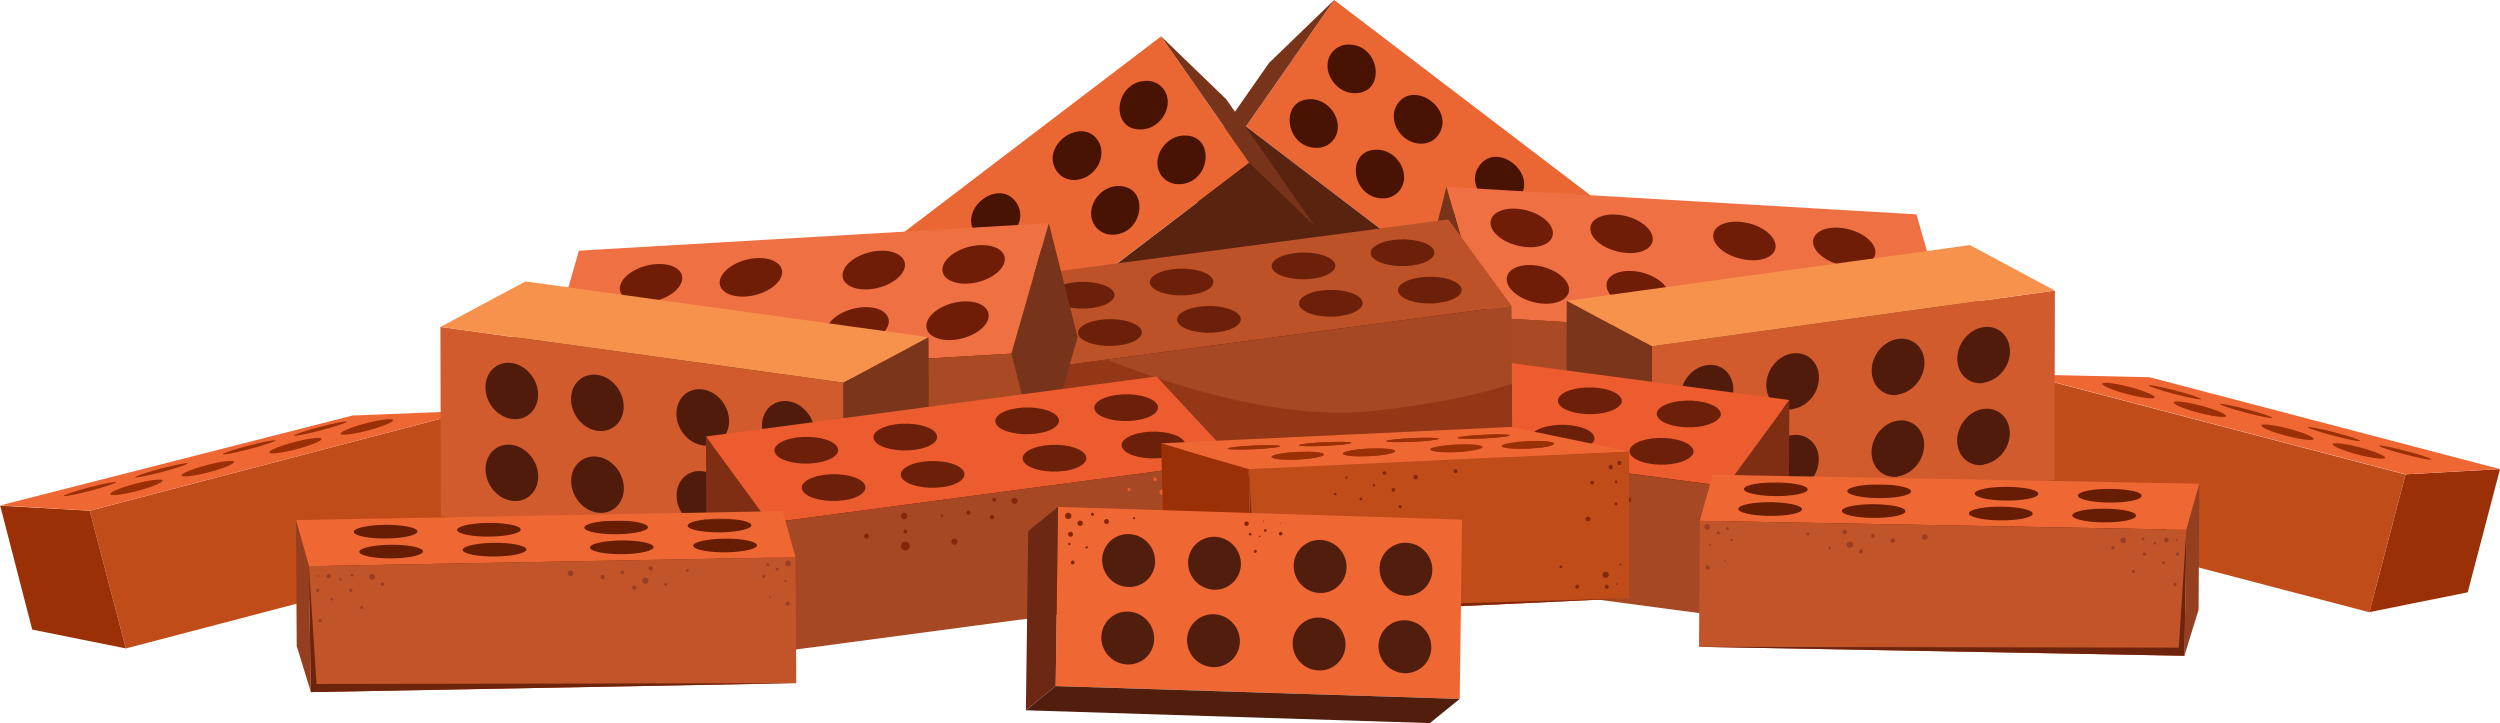 <svg xmlns="http://www.w3.org/2000/svg" viewBox="0 0 1009.38 291.95"><defs><style>.cls-1{fill:#491303;}.cls-2{fill:#ea6632;}.cls-3{fill:#592310;}.cls-4{fill:#78341a;}.cls-5{fill:#bf4c19;}.cls-6{fill:#9b2f05;}.cls-7{fill:#ef6833;}.cls-8{fill:#701d07;}.cls-9{fill:#ef7043;}.cls-10{fill:#aa4a24;}.cls-11{fill:#511b0c;}.cls-12{fill:#d15b2d;}.cls-13{fill:#f7924d;}.cls-14{fill:#7a351a;}.cls-15{fill:#6d2009;}.cls-16{fill:#ed5c2f;}.cls-17{fill:#7f2d13;}.cls-18{fill:#a54823;}.cls-19{fill:#82270b;}.cls-20{fill:#661d03;}.cls-21{fill:#944020;}.cls-22{fill:#c15429;}.cls-23{fill:#6d230c;}.cls-24{fill:#993e25;}.cls-25{fill:#bd5228;}.cls-26{fill:#a94924;}.cls-27{fill:#933716;}.cls-28{isolation:isolate;}.cls-29{fill:#511d0d;}.cls-30{fill:#6d2813;}</style></defs><title>tijolos</title><g id="Layer_2" data-name="Layer 2"><g id="_Layer_" data-name="&lt;Layer&gt;"><polygon class="cls-1" points="507.72 50.47 538.69 9.91 653.78 94.73 622.04 136.47 507.72 50.47"/><path class="cls-2" d="M538.69,0,503.07,51.05l126,96,35.63-51Zm58.54,67c7-10,23.44,2.58,16.47,12.56C606.89,89.31,590.17,77.11,597.23,67ZM538.6,56.16a8.44,8.44,0,0,1-7.23,3.54c-12.74-.27-14.89-19.91-2-19.64C537.42,40.24,543,49.82,538.6,56.16Zm8.17-18.54c-8-.17-13.66-9.75-9.23-16.1A8.43,8.43,0,0,1,544.78,18C557.5,18.26,559.68,37.9,546.77,37.62Zm18.58,38.93a8.41,8.41,0,0,1-7.22,3.54c-12.71-.27-15-19.91-2-19.63C564.18,60.63,569.78,70.21,565.35,76.55Zm1.92-20.81c-4.55-3.47-5.88-9.66-3-13.82,6.81-9.79,23.51,2.47,16.47,12.55C577.86,58.63,571.82,59.22,567.27,55.74Zm31,45.91a8.44,8.44,0,0,1-7.23,3.54c-12.74-.28-14.73-19.9-2-19.62C597.14,85.74,602.69,95.33,598.29,101.65ZM625,122.05c-6.86,9.82-23.49-2.5-16.46-12.55S632,112,625,122.05Zm8.18-18.55a10.78,10.78,0,0,1-6.26-2.25c-10.9-8.32-.37-23.4,10.53-15.11C645.29,92.09,642.38,103.7,633.22,103.5Z"/><polygon class="cls-3" points="629.03 147.06 602.71 172.47 476.75 76.46 503.07 51.05 629.03 147.06"/><polygon class="cls-4" points="503.07 51.05 476.75 76.46 512.37 25.41 538.69 0 503.07 51.05"/><rect class="cls-5" x="807.48" y="170.41" width="159.08" height="57.5" transform="translate(79.47 -218.37) rotate(14.69)"/><polygon class="cls-6" points="971.25 191.51 956.67 247.13 996.34 239.15 1009.38 189.4 971.25 191.51"/><polygon class="cls-7" points="817.36 151.18 818.52 151.48 971.25 191.51 1009.38 189.4 867.89 152.31 817.36 151.18"/><path class="cls-6" d="M870,160.47c-.21.8-5.11.21-11-1.32s-10.42-3.43-10.2-4.23,5.12-.21,11,1.32S870.18,159.66,870,160.47Z"/><path class="cls-6" d="M898.82,168c-.21.8-5.12.21-11-1.32s-10.41-3.42-10.2-4.23,5.12-.21,11,1.32S899,167.23,898.82,168Z"/><path class="cls-6" d="M934.16,177.29c-.21.8-5.12.21-11-1.32s-10.41-3.42-10.2-4.23,5.12-.21,11,1.32S934.37,176.49,934.16,177.29Z"/><path class="cls-6" d="M963,184.85c-.21.81-5.12.22-11-1.32s-10.42-3.42-10.21-4.22,5.12-.22,11,1.32S963.22,184.05,963,184.85Z"/><path class="cls-6" d="M888.67,161.14c-.1.39-4.92-.54-10.77-2.07s-10.5-3.09-10.4-3.47,4.92.54,10.77,2.07S888.77,160.76,888.67,161.14Z"/><path class="cls-6" d="M917.52,168.71c-.1.38-4.92-.55-10.76-2.08s-10.51-3.09-10.4-3.47,4.92.55,10.76,2.08S917.62,168.32,917.52,168.71Z"/><path class="cls-6" d="M952.87,178c-.11.38-4.93-.55-10.77-2.08s-10.5-3.09-10.4-3.47,4.92.55,10.76,2.08S953,177.58,952.87,178Z"/><path class="cls-6" d="M981.72,185.53c-.1.39-4.92-.54-10.77-2.08s-10.5-3.08-10.4-3.47,4.92.55,10.77,2.08S981.82,185.15,981.72,185.53Z"/><polygon class="cls-8" points="599.1 168.41 599.1 80.29 761.25 90.05 776.68 152.12 599.1 168.41"/><path class="cls-9" d="M773.77,86.54,584,75.43l15.09,52.66,189.76,11.12ZM602,91.32c-1.23-4.31,3.33-7.46,10.18-7.06s13.39,4.21,14.62,8.52-3.31,7.45-10.16,7S603.22,95.63,602,91.32Zm21.17,31.29c-6.85-.4-13.41-4.22-14.64-8.52s3.32-7.46,10.17-7.06,13.39,4.22,14.63,8.51S630,123,623.15,122.61Zm19.13-28.93c-1.23-4.3,3.33-7.46,10.18-7.06s13.4,4.21,14.64,8.52-3.33,7.45-10.18,7S643.52,98,642.28,93.68ZM663.45,125c-6.85-.4-13.41-4.22-14.64-8.52s3.33-7.46,10.17-7.06,13.41,4.22,14.64,8.52S670.3,125.37,663.45,125ZM691.9,96.59c-1.24-4.31,3.32-7.46,10.17-7.06s13.4,4.2,14.64,8.52-3.33,7.45-10.18,7S693.13,100.89,691.9,96.59Zm21.16,31.28c-6.85-.39-13.41-4.21-14.64-8.51s3.33-7.46,10.17-7.06,13.41,4.21,14.65,8.51S719.91,128.28,713.06,127.87ZM732.21,99c-1.23-4.31,3.31-7.46,10.16-7.06s13.4,4.21,14.64,8.51-3.33,7.46-10.18,7.06S733.45,103.25,732.21,99Zm21.15,31.29c-6.85-.41-13.39-4.22-14.62-8.52s3.31-7.46,10.16-7.06,13.4,4.21,14.64,8.51S760.21,130.64,753.36,130.24Z"/><polygon class="cls-10" points="788.86 139.21 777.23 185.17 587.48 174.06 599.1 128.09 788.86 139.21"/><polygon class="cls-4" points="599.1 128.09 587.48 174.06 572.38 121.39 584.01 75.43 599.1 128.09"/><polygon class="cls-11" points="817.55 186.44 666.89 207.17 662.92 121.46 817.55 121.46 817.55 186.44"/><path class="cls-12" d="M666.89,139.83l-.14,76.4,162.77-22.51.14-76.39ZM689.11,203c-5.87.81-10.63-3.59-10.62-9.83s4.79-12,10.67-12.77,10.63,3.59,10.62,9.83S695,202.17,689.11,203Zm.06-33c-5.87.81-10.63-3.59-10.62-9.83s4.79-11.95,10.67-12.76,10.63,3.58,10.62,9.82S695.05,169.12,689.17,169.93Zm34.51,28.27c-5.87.81-10.62-3.59-10.61-9.83s4.78-12,10.65-12.77,10.63,3.59,10.62,9.83S729.57,197.39,723.68,198.2Zm.06-33c-5.87.81-10.62-3.59-10.6-9.83s4.77-11.94,10.64-12.76,10.64,3.58,10.62,9.82S729.63,164.33,723.74,165.15Zm42.49,27.17c-5.87.81-10.62-3.6-10.6-9.84s4.77-11.95,10.64-12.77,10.64,3.6,10.62,9.83S772.1,191.5,766.23,192.32Zm.06-33c-5.87.81-10.62-3.6-10.6-9.84s4.77-11.94,10.65-12.75S777,140.25,777,146.49,772.17,158.45,766.29,159.27Zm34.52,28.26c-5.87.82-10.63-3.59-10.62-9.82s4.79-12,10.67-12.78,10.62,3.6,10.6,9.83S806.69,186.72,800.81,187.53Zm.06-33.05c-5.87.82-10.62-3.59-10.62-9.82s4.8-11.95,10.67-12.76,10.61,3.57,10.61,9.81S806.75,153.67,800.87,154.48Z"/><polygon class="cls-13" points="666.89 139.83 632.57 121.46 795.34 98.95 829.66 117.33 666.89 139.83"/><polygon class="cls-14" points="666.75 216.23 632.42 197.85 632.57 121.46 666.89 139.83 666.75 216.23"/><polygon class="cls-15" points="525.66 213.29 518.49 171.4 539.71 140.43 701.8 162.26 679.28 228.23 525.66 213.29"/><path class="cls-16" d="M540.54,137.37l-31.78,34,188.18,25,25.51-34.86Zm13.53,29.31c-2.08,2.85-9.29,4.42-16.08,3.52s-10.61-3.95-8.53-6.79,9.29-4.43,16.08-3.52S556.15,163.83,554.07,166.68Zm11-15.08c-2.08,2.84-9.28,4.42-16.07,3.52s-10.61-4-8.53-6.79,9.29-4.43,16.08-3.52S567.19,148.75,565.1,151.6ZM594,172c-2.08,2.84-9.27,4.42-16.08,3.52s-10.59-4-8.51-6.8,9.27-4.42,16.06-3.52S596.11,169.15,594,172Zm11-15.09c-2.08,2.85-9.27,4.43-16.08,3.52s-10.59-3.94-8.51-6.79,9.27-4.42,16.06-3.52S607.15,154.07,605.07,156.91Zm38.15,21.63c-2.08,2.84-9.28,4.42-16.07,3.52s-10.6-3.95-8.51-6.79,9.26-4.43,16.06-3.52S645.31,175.69,643.22,178.54Zm11-15.08c-2.08,2.84-9.29,4.42-16.08,3.52s-10.59-3.95-8.51-6.79,9.27-4.43,16.06-3.53S656.34,160.61,654.26,163.46Zm28.94,20.39c-2.08,2.85-9.28,4.43-16.07,3.53s-10.62-3.95-8.54-6.8,9.29-4.42,16.08-3.52S685.28,181,683.2,183.85Zm11-15.08c-2.08,2.85-9.29,4.43-16.08,3.52s-10.61-3.94-8.53-6.79,9.29-4.42,16.08-3.52S696.32,165.93,694.24,168.77Z"/><polygon class="cls-17" points="722.45 161.57 722.19 214.09 696.68 248.95 696.94 196.43 722.45 161.57"/><polygon class="cls-18" points="696.94 196.43 696.68 248.95 508.51 223.92 508.76 171.4 696.94 196.43"/><path class="cls-19" d="M599.1,187.55a1.22,1.22,0,1,1-1.22-1.22A1.22,1.22,0,0,1,599.1,187.55Z"/><path class="cls-19" d="M617.28,192.35a.84.84,0,1,1-.84-.84A.84.84,0,0,1,617.28,192.35Z"/><path class="cls-19" d="M606.85,187.13a.81.81,0,1,1-.8-.8A.8.8,0,0,1,606.85,187.13Z"/><path class="cls-19" d="M607.84,194.08a.9.9,0,1,1-.9-.9A.9.9,0,0,1,607.84,194.08Z"/><path class="cls-19" d="M623.4,204a1.24,1.24,0,1,1-1.24-1.23A1.24,1.24,0,0,1,623.4,204Z"/><path class="cls-19" d="M627.61,193.63a.44.44,0,0,1-.44.45.45.45,0,0,1,0-.9A.44.44,0,0,1,627.61,193.63Z"/><path class="cls-19" d="M643.74,193.66a1.32,1.32,0,1,1-1.32-1.31A1.32,1.32,0,0,1,643.74,193.66Z"/><path class="cls-19" d="M643.74,205.8A1.78,1.78,0,1,1,642,204,1.78,1.78,0,0,1,643.74,205.8Z"/><path class="cls-19" d="M658.59,201.78a1,1,0,1,1-1-1A1,1,0,0,1,658.59,201.78Z"/><path class="cls-19" d="M642.72,200a.81.81,0,1,1-.81-.8A.81.81,0,0,1,642.72,200Z"/><path class="cls-16" d="M541.76,178.85a.69.69,0,1,1-.69-.69A.69.69,0,0,1,541.76,178.85Z"/><path class="cls-16" d="M552.31,183a.65.65,0,1,1-.65-.65A.65.65,0,0,1,552.31,183Z"/><path class="cls-16" d="M539.34,184.08a1.09,1.09,0,1,1-1.08-1.08A1.09,1.09,0,0,1,539.34,184.08Z"/><path class="cls-16" d="M526.54,177.28a.89.89,0,1,1-.89-.89A.88.88,0,0,1,526.54,177.28Z"/><path class="cls-16" d="M523.54,185.33a1,1,0,1,1-1-1A1,1,0,0,1,523.54,185.33Z"/><polygon class="cls-20" points="697.25 258.18 696.8 194.97 876.17 196.75 871.52 250.57 697.25 258.18"/><path class="cls-7" d="M691.51,191.68l-5.23,18.59,196.47,3.63L888,195.3Zm36.06,14.1c-.43,1.52-6.53,2.64-13.62,2.51s-12.5-1.46-12.07-3,6.53-2.65,13.62-2.52S728,204.26,727.57,205.78Zm2.26-8c-.43,1.52-6.53,2.64-13.62,2.51s-12.5-1.47-12.07-3,6.53-2.64,13.62-2.51S730.25,196.22,729.83,197.74Zm39.46,8.81c-.42,1.52-6.52,2.64-13.62,2.51s-12.48-1.46-12-3,6.51-2.65,13.6-2.52S769.72,205,769.29,206.55Zm2.26-8c-.42,1.52-6.53,2.64-13.61,2.51s-12.49-1.47-12.06-3,6.51-2.64,13.6-2.51S772,197,771.55,198.51Zm49.11,9c-.43,1.52-6.53,2.64-13.62,2.51s-12.48-1.47-12.06-3,6.51-2.65,13.6-2.52S821.08,206,820.66,207.5Zm2.26-8c-.43,1.51-6.53,2.64-13.62,2.51s-12.48-1.47-12-3,6.51-2.64,13.59-2.52S823.34,197.94,822.92,199.46Zm39.46,8.81c-.43,1.52-6.51,2.64-13.6,2.51s-12.5-1.47-12.07-3,6.53-2.65,13.62-2.52S862.81,206.75,862.38,208.27Zm2.26-8c-.43,1.51-6.51,2.64-13.6,2.51s-12.5-1.47-12.07-3,6.53-2.64,13.61-2.51S865.07,198.71,864.64,200.23Z"/><polygon class="cls-21" points="887.98 195.3 887.68 246.19 881.95 264.77 882.75 213.9 887.98 195.3"/><polygon class="cls-22" points="882.75 213.9 881.95 264.77 685.99 261.16 686.28 210.27 882.75 213.9"/><polygon class="cls-23" points="685.99 261.16 881.95 264.77 882.75 213.9 879.7 261.49 685.99 261.16"/><path class="cls-24" d="M690.4,212.78a1.12,1.12,0,1,1-1.12-1.12A1.12,1.12,0,0,1,690.4,212.78Z"/><path class="cls-24" d="M694.35,215.12a.59.59,0,0,1-.6.59.58.58,0,0,1-.59-.59.59.59,0,0,1,.59-.6A.6.6,0,0,1,694.35,215.12Z"/><path class="cls-24" d="M698.05,213.34a.56.56,0,1,1-.55-.56A.56.56,0,0,1,698.05,213.34Z"/><path class="cls-24" d="M690.74,220a.42.42,0,1,1-.42-.42A.42.42,0,0,1,690.74,220Z"/><path class="cls-24" d="M699.8,218a.66.66,0,0,1-1.29,0,.66.66,0,0,1,1.29,0Z"/><path class="cls-24" d="M690.32,229.06a.84.84,0,1,1-1.67,0,.84.84,0,0,1,1.67,0Z"/><path class="cls-24" d="M696.8,226.49a.33.33,0,1,1-.33-.33A.33.33,0,0,1,696.8,226.49Z"/><path class="cls-24" d="M730.5,215.66a.57.57,0,1,1-.57-.56A.56.56,0,0,1,730.5,215.66Z"/><path class="cls-24" d="M745.64,214.78a.89.89,0,1,1-.89-.88A.88.88,0,0,1,745.64,214.78Z"/><path class="cls-24" d="M739.25,221.22a.54.54,0,1,1-.54-.54A.54.54,0,0,1,739.25,221.22Z"/><path class="cls-24" d="M752.24,222.62a.86.86,0,1,1-.86-.86A.85.85,0,0,1,752.24,222.62Z"/><path class="cls-24" d="M748.21,219.79a1.29,1.29,0,1,1-2.57,0,1.29,1.29,0,0,1,2.57,0Z"/><path class="cls-24" d="M756.9,216.38a.72.72,0,1,1-.72-.72A.72.72,0,0,1,756.9,216.38Z"/><path class="cls-24" d="M765.07,218.35a.89.89,0,0,1-1.77,0,.89.89,0,1,1,1.77,0Z"/><path class="cls-24" d="M778.29,216.83a1.16,1.16,0,1,1-1.16-1.17A1.16,1.16,0,0,1,778.29,216.83Z"/><path class="cls-24" d="M858.38,218.19a1.15,1.15,0,1,1-1.15-1.16A1.14,1.14,0,0,1,858.38,218.19Z"/><path class="cls-24" d="M866.54,223.72a.67.67,0,1,1-.67-.67A.67.67,0,0,1,866.54,223.72Z"/><path class="cls-24" d="M865.87,217.58a.54.54,0,0,1-.55.55.55.55,0,0,1-.55-.55.55.55,0,0,1,.55-.55A.55.55,0,0,1,865.87,217.58Z"/><path class="cls-24" d="M870.52,219.37a.51.51,0,1,1-.51-.51A.51.51,0,0,1,870.52,219.37Z"/><path class="cls-24" d="M875.62,218a.92.92,0,1,1-.91-.92A.91.91,0,0,1,875.62,218Z"/><path class="cls-24" d="M853.82,221.17a.7.7,0,1,1-.7-.7A.7.7,0,0,1,853.82,221.17Z"/><path class="cls-24" d="M862,230.65a.62.62,0,1,1-1.23,0,.62.62,0,0,1,1.23,0Z"/><path class="cls-24" d="M879.86,223.72a.67.67,0,1,1-.67-.67A.67.67,0,0,1,879.86,223.72Z"/><path class="cls-24" d="M879.19,217.92a.34.34,0,1,1-.67,0,.34.34,0,1,1,.67,0Z"/><path class="cls-24" d="M874.12,227.17a.6.6,0,1,1-.59-.59A.59.59,0,0,1,874.12,227.17Z"/><path class="cls-24" d="M878.85,235.94a.65.65,0,1,1-.65-.65A.65.65,0,0,1,878.85,235.94Z"/><polygon class="cls-1" points="499.76 65.14 468.79 24.58 353.7 109.41 385.44 151.15 499.76 65.14"/><path class="cls-2" d="M468.79,14.67l-126,96,35.63,51,126-96Zm-58.54,67c7.05,10.1-9.66,22.3-16.47,12.56C386.81,84.26,403.27,71.7,410.25,81.69Zm-36,36.49c-9.17.19-12.07-11.42-4.27-17.37,10.89-8.28,21.42,6.79,10.53,15.11A10.82,10.82,0,0,1,374.27,118.18Zm8.17,18.55c-7-10,9.5-22.52,16.47-12.56S389.3,146.54,382.44,136.73Zm34-16.87a8.46,8.46,0,0,1-7.24-3.54c-4.4-6.32,1.15-15.91,9.23-16.08C431.16,100,429.16,119.59,416.43,119.86Zm10.28-50.71c-7-10.09,9.66-22.34,16.47-12.56,2.91,4.17,1.58,10.36-3,13.83S429.62,73.31,426.71,69.15Zm22.64,25.62a8.44,8.44,0,0,1-7.22-3.54c-4.43-6.34,1.18-15.93,9.23-16.1C464.31,74.86,462.06,94.49,449.35,94.77Zm13.36-62.11a8.44,8.44,0,0,1,7.23,3.54c4.43,6.34-1.17,15.92-9.23,16.09C447.8,52.57,450,32.93,462.71,32.66Zm13.41,41.71a8.41,8.41,0,0,1-7.24-3.54c-4.43-6.34,1.18-15.92,9.23-16.09C491,54.47,488.86,74.1,476.12,74.37Z"/><polygon class="cls-3" points="378.45 161.74 404.77 187.15 530.73 91.14 504.41 65.72 378.45 161.74"/><polygon class="cls-4" points="504.41 65.72 530.73 91.14 495.11 40.09 468.79 14.67 504.41 65.72"/><rect class="cls-5" x="40.92" y="185.08" width="159.08" height="57.5" transform="translate(291.21 390.13) rotate(165.31)"/><polygon class="cls-6" points="36.23 206.19 50.81 261.81 13 254.19 0.08 204.18 36.23 206.19"/><polygon class="cls-7" points="190.12 165.85 36.23 206.19 0 204.07 142.28 167.78 190.12 165.85"/><path class="cls-6" d="M137.52,175.14c.21.81,5.12.21,11-1.32s10.41-3.42,10.2-4.23-5.12-.21-11,1.32S137.31,174.34,137.52,175.14Z"/><path class="cls-6" d="M108.67,182.7c.2.81,5.11.22,11-1.32s10.41-3.42,10.2-4.23-5.12-.21-11,1.32S108.45,181.9,108.67,182.7Z"/><path class="cls-6" d="M73.32,192c.22.8,5.13.21,11-1.32s10.41-3.43,10.2-4.23-5.12-.22-11,1.32S73.12,191.16,73.32,192Z"/><path class="cls-6" d="M44.47,199.53c.21.8,5.12.21,11-1.32s10.41-3.43,10.2-4.23-5.12-.21-11,1.32S44.26,198.72,44.47,199.53Z"/><path class="cls-6" d="M118.81,175.82c.1.38,4.92-.55,10.77-2.08s10.5-3.08,10.4-3.47-4.92.55-10.77,2.08S118.71,175.43,118.81,175.82Z"/><path class="cls-6" d="M90,183.38c.1.39,4.92-.54,10.77-2.08s10.5-3.08,10.4-3.47-4.92.55-10.77,2.08S89.86,183,90,183.38Z"/><path class="cls-6" d="M54.62,192.65c.1.38,4.92-.55,10.76-2.09s10.51-3.08,10.41-3.47-4.92.55-10.77,2.09S54.52,192.26,54.62,192.65Z"/><path class="cls-6" d="M25.76,200.21c.11.38,4.93-.55,10.77-2.08S47,195,46.93,194.66s-4.92.54-10.77,2.08S25.66,199.82,25.76,200.21Z"/><polygon class="cls-15" points="593.38 165.34 600.56 123.45 579.33 92.48 417.25 114.32 439.76 180.28 593.38 165.34"/><path class="cls-25" d="M584.76,88.59l-188.17,25,25.52,34.86,188.17-25ZM424.81,120.82c-2.09-2.84,1.73-5.89,8.52-6.79s14,.68,16.08,3.52-1.74,5.89-8.53,6.8S426.89,123.67,424.81,120.82Zm27.11,18.61c-6.79.9-14-.68-16.08-3.52s1.74-5.89,8.53-6.8,14,.68,16.08,3.52S458.71,138.53,451.92,139.43Zm12.86-23.92c-2.08-2.85,1.74-5.89,8.53-6.8s14,.68,16.06,3.53-1.72,5.89-8.51,6.79S466.87,118.35,464.78,115.51Zm27.12,18.6c-6.79.9-14-.67-16.08-3.52s1.74-5.89,8.53-6.79,14,.67,16.06,3.52S498.69,133.21,491.9,134.11ZM514,109c-2.09-2.84,1.72-5.88,8.52-6.79s14,.68,16.07,3.52-1.73,5.89-8.52,6.79S516.06,111.81,514,109Zm27.11,18.61c-6.81.9-14-.68-16.08-3.52s1.72-5.89,8.53-6.8,14,.68,16.06,3.53S547.88,126.67,541.09,127.57Zm12.85-23.92c-2.09-2.85,1.74-5.89,8.52-6.79s14,.67,16.08,3.52-1.74,5.89-8.53,6.79S556,106.5,553.94,103.65Zm27.11,18.6c-6.79.9-14-.67-16.07-3.52s1.73-5.89,8.52-6.79,14,.67,16.08,3.52S587.84,121.35,581.05,122.25Z"/><polygon class="cls-26" points="396.6 113.62 402.62 172.38 428.38 200.2 422.11 148.48 396.6 113.62"/><polygon class="cls-18" points="422.11 148.48 428.38 200.2 610.53 175.97 610.28 123.45 422.11 148.48"/><path class="cls-27" d="M422.11,148.48l24.76-3.29c28.21,11.18,71.68,24.79,108.33,20.66,26.09-2.93,43.69-7.12,55.23-10.9l.1,21L428.38,200.2Z"/><polygon class="cls-8" points="408.38 183.09 408.38 94.97 246.24 104.72 230.8 166.79 408.38 183.09"/><path class="cls-9" d="M233.72,101.22l-15.1,52.66,189.76-11.11L423.47,90.1Zm35,35.18c-1.23,4.3-7.77,8.11-14.62,8.51s-11.41-2.76-10.17-7.06,7.79-8.12,14.63-8.52S270,132.1,268.74,136.4Zm6.53-22.77c-1.23,4.3-7.77,8.1-14.62,8.5s-11.41-2.75-10.18-7,7.79-8.12,14.64-8.51S276.5,109.32,275.27,113.63ZM309.06,134c-1.23,4.29-7.79,8.11-14.64,8.51s-11.4-2.76-10.17-7.06,7.79-8.12,14.64-8.52S310.29,129.73,309.06,134Zm6.53-22.77c-1.23,4.3-7.79,8.1-14.64,8.5s-11.41-2.75-10.18-7,7.79-8.11,14.64-8.52S316.82,107,315.59,111.27Zm43.08,19.86c-1.23,4.3-7.79,8.11-14.64,8.51s-11.4-2.76-10.17-7.06,7.79-8.11,14.64-8.51S359.9,126.83,358.67,131.13Zm6.53-22.77c-1.23,4.3-7.79,8.11-14.64,8.51s-11.41-2.76-10.18-7.06,7.79-8.11,14.64-8.51S366.43,104.05,365.2,108.36ZM399,128.77c-1.23,4.3-7.79,8.11-14.63,8.51s-11.4-2.76-10.16-7.06,7.77-8.11,14.62-8.51S400.21,124.47,399,128.77ZM405.5,106c-1.23,4.3-7.79,8.1-14.64,8.5s-11.39-2.75-10.16-7,7.78-8.11,14.63-8.51S406.73,101.69,405.5,106Z"/><polygon class="cls-10" points="218.62 153.88 230.25 199.85 420 188.73 408.38 142.77 218.62 153.88"/><polygon class="cls-4" points="408.38 142.77 420 188.73 435.1 136.07 423.47 90.1 408.38 142.77"/><polygon class="cls-11" points="189.94 201.12 340.59 221.85 344.57 136.14 189.94 136.14 189.94 201.12"/><path class="cls-12" d="M340.59,154.51,177.82,132l.15,76.39L340.74,230.9Zm-134-7.94c5.87.81,10.65,6.52,10.66,12.76s-4.75,10.64-10.62,9.83S196,162.63,196,156.39,200.69,145.76,206.57,146.57Zm.1,55.64c-5.87-.81-10.64-6.53-10.65-12.77s4.73-10.65,10.61-9.83,10.65,6.53,10.66,12.77S212.54,203,206.67,202.21Zm34.47-50.86c5.88.82,10.64,6.52,10.66,12.76s-4.74,10.64-10.61,9.83-10.65-6.53-10.67-12.77S235.27,150.54,241.14,151.35Zm.11,55.64c-5.87-.81-10.65-6.53-10.66-12.77s4.74-10.64,10.62-9.83,10.63,6.53,10.65,12.77S247.13,207.8,241.25,207Zm42.45-49.75c5.87.81,10.63,6.51,10.65,12.76s-4.74,10.64-10.61,9.82-10.65-6.53-10.66-12.77S277.81,156.42,283.7,157.24Zm.1,55.64c-5.89-.82-10.65-6.54-10.66-12.78s4.73-10.64,10.62-9.83S294.4,196.8,294.41,203,289.68,213.69,283.8,212.88ZM318.26,162c5.88.81,10.66,6.52,10.67,12.76s-4.75,10.64-10.62,9.83-10.65-6.54-10.66-12.78S312.39,161.21,318.26,162Zm.11,55.64c-5.87-.82-10.65-6.54-10.66-12.78s4.74-10.64,10.62-9.83S329,201.59,329,207.83,324.24,218.47,318.37,217.66Z"/><polygon class="cls-13" points="340.59 154.51 374.92 136.14 212.15 113.63 177.82 132 340.59 154.51"/><polygon class="cls-14" points="340.74 230.9 375.06 212.53 374.92 136.14 340.59 154.51 340.74 230.9"/><polygon class="cls-15" points="481.82 227.96 489 186.08 467.77 155.11 305.69 176.94 328.2 242.9 481.82 227.96"/><path class="cls-16" d="M466.94,152,285,176.24l25.52,34.86,188.17-25Zm-153.7,31.41c-2.08-2.85,1.74-5.89,8.53-6.79s14,.67,16.08,3.52-1.74,5.89-8.53,6.79S315.33,186.3,313.24,183.45Zm27.12,18.6c-6.79.9-14-.67-16.08-3.52s1.74-5.89,8.53-6.79,14,.67,16.07,3.52S347.15,201.15,340.36,202.05Zm12.86-23.92c-2.08-2.84,1.74-5.89,8.53-6.79s14,.67,16.06,3.52-1.72,5.89-8.51,6.79S355.31,181,353.22,178.13Zm27.12,18.6c-6.8.91-14-.67-16.08-3.52s1.74-5.89,8.53-6.79,14,.67,16.06,3.52S387.13,195.83,380.34,196.73Zm22.08-25.14c-2.09-2.85,1.72-5.89,8.52-6.79s14,.67,16.06,3.52-1.72,5.89-8.51,6.79S404.5,174.43,402.42,171.59Zm27.11,18.6c-6.81.91-14-.67-16.08-3.52s1.72-5.89,8.53-6.79,14,.67,16.06,3.52S436.32,189.29,429.53,190.19Zm12.85-23.92c-2.09-2.85,1.73-5.89,8.53-6.79s14,.67,16.07,3.52-1.73,5.89-8.53,6.79S444.46,169.12,442.38,166.27Zm27.11,18.61c-6.79.9-14-.68-16.08-3.52s1.74-5.89,8.53-6.8,14,.67,16.08,3.52S476.28,184,469.49,184.88Z"/><polygon class="cls-17" points="285.03 176.24 285.29 228.76 310.8 263.63 310.55 211.1 285.03 176.24"/><polygon class="cls-18" points="310.55 211.1 310.8 263.63 498.97 238.6 498.72 186.08 310.55 211.1"/><path class="cls-19" d="M408.38,202.23A1.23,1.23,0,1,0,409.6,201,1.22,1.22,0,0,0,408.38,202.23Z"/><path class="cls-19" d="M390.2,207a.85.85,0,0,0,.84.84.84.84,0,0,0,.83-.84.83.83,0,0,0-.83-.83A.84.84,0,0,0,390.2,207Z"/><path class="cls-19" d="M400.63,201.81a.81.81,0,1,0,.81-.81A.8.8,0,0,0,400.63,201.81Z"/><path class="cls-19" d="M399.64,208.75a.9.9,0,1,0,.9-.89A.9.9,0,0,0,399.64,208.75Z"/><path class="cls-19" d="M384.09,218.7a1.24,1.24,0,1,0,1.23-1.24A1.24,1.24,0,0,0,384.09,218.7Z"/><path class="cls-19" d="M379.87,208.31a.45.45,0,0,0,.89,0,.45.45,0,1,0-.89,0Z"/><path class="cls-19" d="M363.75,208.34a1.31,1.31,0,1,0,1.31-1.32A1.31,1.31,0,0,0,363.75,208.34Z"/><path class="cls-19" d="M363.75,220.47a1.77,1.77,0,1,0,1.77-1.77A1.77,1.77,0,0,0,363.75,220.47Z"/><path class="cls-19" d="M348.89,216.45a1,1,0,1,0,1-1A1,1,0,0,0,348.89,216.45Z"/><path class="cls-19" d="M364.76,214.64a.8.8,0,0,0,.81.8.81.81,0,0,0,0-1.61A.81.81,0,0,0,364.76,214.64Z"/><path class="cls-16" d="M465.72,193.52a.69.69,0,1,0,1.38,0,.69.69,0,0,0-1.38,0Z"/><path class="cls-16" d="M455.18,197.67a.64.64,0,1,0,1.28,0,.64.64,0,0,0-1.28,0Z"/><path class="cls-16" d="M468.14,198.76a1.09,1.09,0,1,0,1.09-1.09A1.09,1.09,0,0,0,468.14,198.76Z"/><path class="cls-16" d="M481,192a.89.89,0,1,0,.88-.88A.88.88,0,0,0,481,192Z"/><path class="cls-16" d="M483.94,200a1,1,0,1,0,1-1A1,1,0,0,0,483.94,200Z"/><g class="cls-28"><polygon class="cls-5" points="504.2 189.42 505.69 248.66 657.73 241.54 657.73 182.22 504.2 189.42"/><polygon class="cls-6" points="504.2 189.42 468.82 179 470.15 231.98 505.69 248.66 504.2 189.42"/><path class="cls-7" d="M610,172.38,468.82,179l35.38,10.42,152.39-7.15,1.14-.05Zm-114.31,8.74c0-.42,4.71-1,10.55-1.23s10.57-.18,10.58.24-4.71,1-10.55,1.24S495.68,181.53,495.67,181.12ZM524,185.56c-5.83.28-10.58-.19-10.6-1.06s4.69-1.76,10.52-2,10.58.2,10.6,1S529.84,185.29,524,185.56Zm.46-5.79c0-.42,4.71-1,10.54-1.23s10.57-.18,10.58.24-4.7,1-10.54,1.24S524.47,180.18,524.46,179.77Zm28.33,4.44c-5.83.28-10.58-.19-10.6-1.06s4.69-1.76,10.52-2,10.58.2,10.61,1S558.62,183.94,552.79,184.21Zm6.92-6.09c0-.42,4.71-1,10.54-1.23s10.57-.18,10.58.24-4.71,1-10.54,1.24S559.72,178.53,559.71,178.12Zm28.35,4.44c-5.83.27-10.58-.2-10.6-1.07s4.69-1.76,10.52-2,10.58.2,10.6,1S593.89,182.28,588.06,182.56Zm.44-5.8c0-.41,4.71-.95,10.54-1.22s10.57-.18,10.58.23-4.71,1-10.54,1.25S588.51,177.18,588.5,176.76Zm28.35,4.45c-5.83.27-10.58-.2-10.6-1.07s4.69-1.76,10.52-2,10.58.19,10.6,1S622.68,180.94,616.85,181.21Z"/><path class="cls-6" d="M616.77,178.11c-5.83.27-10.54,1.18-10.52,2s4.77,1.34,10.6,1.07,10.54-1.19,10.52-2.06S622.6,177.84,616.77,178.11Z"/><path class="cls-6" d="M588,179.46c-5.83.27-10.54,1.19-10.52,2s4.77,1.34,10.6,1.07,10.55-1.19,10.52-2.06S593.81,179.18,588,179.46Z"/><path class="cls-6" d="M552.71,181.11c-5.83.28-10.54,1.19-10.52,2s4.77,1.34,10.6,1.06,10.55-1.18,10.53-2.05S558.55,180.84,552.71,181.11Z"/><path class="cls-6" d="M523.92,182.46c-5.83.28-10.54,1.19-10.52,2s4.77,1.34,10.6,1.06,10.55-1.18,10.52-2.05S529.76,182.19,523.92,182.46Z"/><path class="cls-6" d="M609.62,175.77c0-.41-4.75-.5-10.58-.23s-10.55.81-10.54,1.22,4.75.53,10.58.26S609.63,176.19,609.62,175.77Z"/><path class="cls-6" d="M580.83,177.13c0-.42-4.75-.51-10.58-.24s-10.55.81-10.54,1.23,4.75.52,10.58.25S580.84,177.54,580.83,177.13Z"/><path class="cls-6" d="M545.58,178.78c0-.42-4.74-.51-10.58-.24s-10.55.81-10.54,1.23,4.75.53,10.58.25S545.6,179.19,545.58,178.78Z"/><path class="cls-6" d="M516.8,180.13c0-.42-4.75-.51-10.58-.24s-10.56.81-10.55,1.23,4.75.53,10.58.25S516.81,180.54,516.8,180.13Z"/></g><path class="cls-19" d="M504.2,189.42l1.49,59.24,152-7.12L507.58,246Z"/><path class="cls-19" d="M653,186.92a.85.85,0,1,0,.85-.84A.84.84,0,0,0,653,186.92Z"/><path class="cls-19" d="M651.88,194.55a.58.58,0,1,0,1.16,0,.58.58,0,1,0-1.16,0Z"/><path class="cls-19" d="M649.54,188.59a.83.83,0,1,0,1.65,0,.83.83,0,1,0-1.65,0Z"/><path class="cls-19" d="M642.09,194.73a.77.77,0,1,0,1.53,0,.77.77,0,0,0-1.53,0Z"/><path class="cls-19" d="M651.88,203.41a.58.58,0,1,0,.58-.59A.58.58,0,0,0,651.88,203.41Z"/><path class="cls-19" d="M640.2,209.57a.95.95,0,1,0,.94-.95A.95.95,0,0,0,640.2,209.57Z"/><path class="cls-19" d="M652.46,235.81a.29.29,0,1,0,.29-.29A.29.29,0,0,0,652.46,235.81Z"/><path class="cls-19" d="M653.89,227.89a.42.42,0,0,0,.42.42.42.42,0,1,0,0-.84A.42.42,0,0,0,653.89,227.89Z"/><path class="cls-19" d="M647.06,232.09a1.24,1.24,0,1,0,1.24-1.24A1.25,1.25,0,0,0,647.06,232.09Z"/><path class="cls-19" d="M647.92,236.91a.81.81,0,0,0,1.62,0,.81.81,0,0,0-1.62,0Z"/><path class="cls-19" d="M636,236.91a.81.81,0,1,0,.81-.81A.81.81,0,0,0,636,236.91Z"/><path class="cls-19" d="M629.63,228.87a.56.56,0,1,0,.55-.56A.55.55,0,0,0,629.63,228.87Z"/><path class="cls-19" d="M586.89,190.22a.81.81,0,1,0,.8-.8A.8.8,0,0,0,586.89,190.22Z"/><path class="cls-19" d="M570.66,192.6a.89.89,0,1,0,.89-.89A.88.88,0,0,0,570.66,192.6Z"/><path class="cls-19" d="M564.72,204.63a.64.64,0,0,0,1.27,0,.64.64,0,1,0-1.27,0Z"/><path class="cls-19" d="M561.81,197.76a.74.74,0,1,0,.73-.73A.73.73,0,0,0,561.81,197.76Z"/><path class="cls-19" d="M558.22,191a.75.75,0,0,0,.75.74.74.74,0,0,0,.74-.74.75.75,0,0,0-.74-.75A.76.76,0,0,0,558.22,191Z"/><path class="cls-19" d="M554.19,195.92a.51.51,0,1,0,.5-.5A.5.5,0,0,0,554.19,195.92Z"/><path class="cls-19" d="M548.89,201.58a.58.58,0,0,0,1.15,0,.58.58,0,1,0-1.15,0Z"/><path class="cls-19" d="M543.24,192.74a.46.46,0,1,0,.92,0,.46.46,0,0,0-.92,0Z"/><path class="cls-19" d="M538.63,199.52a.51.51,0,1,0,.51-.52A.51.51,0,0,0,538.63,199.52Z"/><polygon class="cls-20" points="310.23 272.85 310.69 209.65 131.31 211.42 135.97 265.25 310.23 272.85"/><path class="cls-7" d="M316,206.35,119.5,210l5.23,18.59L321.2,225ZM142.84,214.9c-.42-1.52,5-2.86,12.06-3s13.19,1,13.62,2.51-5,2.86-12.08,3S143.27,216.42,142.84,214.9Zm15.86,10.55c-7.09.13-13.17-1-13.6-2.5s5-2.86,12.06-3,13.19,1,13.61,2.51S165.79,225.32,158.7,225.45Zm25.87-11.32c-.43-1.52,5-2.86,12.07-3s13.17,1,13.6,2.52-5,2.85-12.05,3S185,215.65,184.57,214.13Zm15.87,10.55c-7.09.13-13.19-1-13.61-2.51s5-2.85,12.07-3,13.17,1,13.6,2.52S207.53,224.55,200.44,224.68Zm35.49-11.5c-.43-1.52,5-2.85,12.07-3s13.17,1,13.6,2.52-5,2.85-12.05,3S236.36,214.7,235.93,213.18Zm15.88,10.56c-7.09.13-13.19-1-13.62-2.52s5-2.85,12.07-3,13.18,1,13.6,2.51S258.9,223.61,251.81,223.74Zm25.85-11.33c-.43-1.51,5-2.85,12.07-3s13.19,1,13.61,2.52-5,2.86-12.07,3S278.08,213.93,277.66,212.41ZM293.53,223c-7.09.13-13.19-1-13.62-2.51s5-2.86,12.08-3,13.19,1,13.61,2.51S300.62,222.84,293.53,223Z"/><polygon class="cls-21" points="119.5 209.97 119.8 260.86 125.53 279.44 124.73 228.57 119.5 209.97"/><polygon class="cls-22" points="124.73 228.57 125.53 279.44 321.5 275.83 321.2 224.94 124.73 228.57"/><polygon class="cls-23" points="321.5 275.83 125.53 279.44 124.73 228.57 127.78 276.16 321.5 275.83"/><path class="cls-24" d="M317.08,227.46a1.12,1.12,0,1,0,1.12-1.12A1.12,1.12,0,0,0,317.08,227.46Z"/><path class="cls-24" d="M313.14,229.79a.59.59,0,1,0,1.18,0,.59.59,0,1,0-1.18,0Z"/><path class="cls-24" d="M309.43,228a.56.56,0,1,0,.56-.55A.56.56,0,0,0,309.43,228Z"/><path class="cls-24" d="M316.74,234.66a.43.43,0,0,0,.85,0,.43.43,0,1,0-.85,0Z"/><path class="cls-24" d="M307.68,232.66a.66.66,0,1,0,.64-.52A.59.59,0,0,0,307.68,232.66Z"/><path class="cls-24" d="M317.16,243.74a.84.84,0,0,0,.84.83.83.83,0,0,0,.83-.83.84.84,0,0,0-.83-.84A.85.85,0,0,0,317.16,243.74Z"/><path class="cls-24" d="M310.69,241.17a.33.33,0,1,0,.33-.33A.32.32,0,0,0,310.69,241.17Z"/><path class="cls-24" d="M277,230.34a.56.56,0,1,0,.56-.56A.56.56,0,0,0,277,230.34Z"/><path class="cls-24" d="M261.84,229.46a.89.89,0,1,0,.89-.89A.89.89,0,0,0,261.84,229.46Z"/><path class="cls-24" d="M268.23,235.9a.54.54,0,1,0,.54-.54A.54.54,0,0,0,268.23,235.9Z"/><path class="cls-24" d="M255.24,237.29a.86.86,0,0,0,1.72,0,.86.86,0,0,0-1.72,0Z"/><path class="cls-24" d="M259.28,234.47a1.28,1.28,0,1,0,1.28-1.29A1.28,1.28,0,0,0,259.28,234.47Z"/><path class="cls-24" d="M250.58,231.06a.72.72,0,1,0,.72-.72A.72.72,0,0,0,250.58,231.06Z"/><path class="cls-24" d="M242.41,233a.89.89,0,1,0,.88-.88A.88.88,0,0,0,242.41,233Z"/><path class="cls-24" d="M229.19,231.5a1.16,1.16,0,1,0,1.16-1.16A1.16,1.16,0,0,0,229.19,231.5Z"/><path class="cls-24" d="M149.1,232.86a1.16,1.16,0,1,0,1.15-1.15A1.16,1.16,0,0,0,149.1,232.86Z"/><path class="cls-24" d="M140.94,238.39a.67.67,0,1,0,.67-.67A.67.67,0,0,0,140.94,238.39Z"/><path class="cls-24" d="M141.61,232.26a.55.55,0,1,0,1.1,0,.55.55,0,1,0-1.1,0Z"/><path class="cls-24" d="M137,234a.51.51,0,0,0,.52.51A.51.51,0,0,0,138,234a.51.51,0,0,0-.51-.51A.52.52,0,0,0,137,234Z"/><path class="cls-24" d="M131.87,232.62a.91.91,0,0,0,1.82,0,.91.91,0,0,0-1.82,0Z"/><path class="cls-24" d="M153.66,235.84a.7.7,0,1,0,.7-.7A.7.7,0,0,0,153.66,235.84Z"/><path class="cls-24" d="M145.45,245.33a.62.62,0,0,0,.62.61.62.62,0,0,0,0-1.23A.62.62,0,0,0,145.45,245.33Z"/><path class="cls-24" d="M127.62,238.39a.67.67,0,1,0,.67-.67A.67.67,0,0,0,127.62,238.39Z"/><path class="cls-24" d="M128.29,232.6a.34.34,0,0,0,.34.33.34.34,0,0,0,0-.67A.34.34,0,0,0,128.29,232.6Z"/><path class="cls-24" d="M133.36,241.84a.6.6,0,1,0,.6-.59A.6.6,0,0,0,133.36,241.84Z"/><path class="cls-24" d="M128.63,250.61a.65.65,0,1,0,1.3,0,.65.65,0,0,0-1.3,0Z"/><g class="cls-28"><polygon class="cls-29" points="431.3 207.02 584.01 214.75 582.14 274.6 433.25 271.95 431.3 207.02"/><path class="cls-7" d="M427.18,204.66,426.23,277l163.13,5.17.95-72.35ZM466,257.94a10.44,10.44,0,0,1-10.81,10.35,10.92,10.92,0,0,1-10.52-11,10.46,10.46,0,0,1,10.81-10.36A10.93,10.93,0,0,1,466,257.94Zm.41-31.3A10.44,10.44,0,0,1,455.56,237,10.93,10.93,0,0,1,445,226a10.46,10.46,0,0,1,10.81-10.36A10.93,10.93,0,0,1,466.36,226.64ZM500.6,259a10.45,10.45,0,0,1-10.81,10.35,10.91,10.91,0,0,1-10.51-11A10.45,10.45,0,0,1,490.07,248,10.93,10.93,0,0,1,500.6,259Zm.41-31.3A10.45,10.45,0,0,1,490.2,238.1a10.92,10.92,0,0,1-10.51-11,10.45,10.45,0,0,1,10.8-10.36A10.93,10.93,0,0,1,501,227.74Zm42.24,32.65a10.44,10.44,0,0,1-10.81,10.35,10.93,10.93,0,0,1-10.53-11,10.46,10.46,0,0,1,10.81-10.36A10.93,10.93,0,0,1,543.25,260.39Zm.41-31.3a10.46,10.46,0,0,1-10.81,10.37,10.94,10.94,0,0,1-10.52-11.05,10.46,10.46,0,0,1,10.81-10.36A10.93,10.93,0,0,1,543.66,229.09Zm34.23,32.4a10.44,10.44,0,0,1-10.79,10.35,10.93,10.93,0,0,1-10.53-11,10.44,10.44,0,0,1,10.81-10.36A10.91,10.91,0,0,1,577.89,261.49Zm.42-31.3a10.45,10.45,0,0,1-10.8,10.36,10.91,10.91,0,0,1-10.52-11,10.45,10.45,0,0,1,10.81-10.36A10.92,10.92,0,0,1,578.31,230.19Z"/><polygon class="cls-30" points="427.18 204.66 415.15 214.43 414.2 286.78 426.23 277.01 427.18 204.66"/><polygon class="cls-29" points="426.23 277.01 414.2 286.78 577.33 291.95 589.36 282.18 426.23 277.01"/></g><path class="cls-19" d="M432.57,208.3a1.28,1.28,0,1,1-1.28-1.28A1.27,1.27,0,0,1,432.57,208.3Z"/><path class="cls-19" d="M433.25,215.72a1,1,0,1,1-1-1A1,1,0,0,1,433.25,215.72Z"/><path class="cls-19" d="M437.21,211.26a1.08,1.08,0,1,1-1.08-1.08A1.07,1.07,0,0,1,437.21,211.26Z"/><path class="cls-19" d="M447.77,210.62a1,1,0,1,1-1-1.05A1,1,0,0,1,447.77,210.62Z"/><path class="cls-19" d="M433.86,227.1a.8.8,0,0,1-.8.79.8.8,0,0,1,0-1.59A.8.8,0,0,1,433.86,227.1Z"/><path class="cls-19" d="M458.33,209.2a.44.44,0,0,1-.44.45.45.45,0,0,1-.45-.45.45.45,0,0,1,.45-.45A.45.45,0,0,1,458.33,209.2Z"/><path class="cls-19" d="M441.72,207.66a.64.64,0,1,1-.64-.64A.64.64,0,0,1,441.72,207.66Z"/><path class="cls-19" d="M439.21,221a.48.48,0,0,1-.48.48.49.49,0,0,1-.48-.48.48.48,0,0,1,.48-.48A.47.47,0,0,1,439.21,221Z"/><path class="cls-19" d="M432.27,219.63a.49.49,0,1,1-.49-.49A.49.49,0,0,1,432.27,219.63Z"/><path class="cls-19" d="M504.2,211.42a.91.91,0,1,1-.91-.9A.9.9,0,0,1,504.2,211.42Z"/><path class="cls-19" d="M508.9,216.54a.32.32,0,1,1-.31-.31A.31.31,0,0,1,508.9,216.54Z"/><path class="cls-19" d="M510.33,210.4a.22.22,0,1,1-.22-.22A.22.22,0,0,1,510.33,210.4Z"/><path class="cls-19" d="M511.44,214.19a.56.56,0,1,1-.56-.55A.56.56,0,0,1,511.44,214.19Z"/><path class="cls-19" d="M517.12,211.27a.16.16,0,0,1-.16.15.16.16,0,0,1-.16-.15.16.16,0,0,1,.16-.17A.17.17,0,0,1,517.12,211.27Z"/><path class="cls-19" d="M517.8,215.49a.74.74,0,1,1-.74-.74A.74.74,0,0,1,517.8,215.49Z"/><path class="cls-19" d="M505.3,215.68a.55.55,0,0,1-.55.55.55.55,0,0,1-.55-.55.55.55,0,0,1,.55-.55A.54.54,0,0,1,505.3,215.68Z"/><path class="cls-19" d="M507.43,222.71a.6.6,0,0,1-1.19,0,.6.6,0,1,1,1.19,0Z"/></g></g></svg>